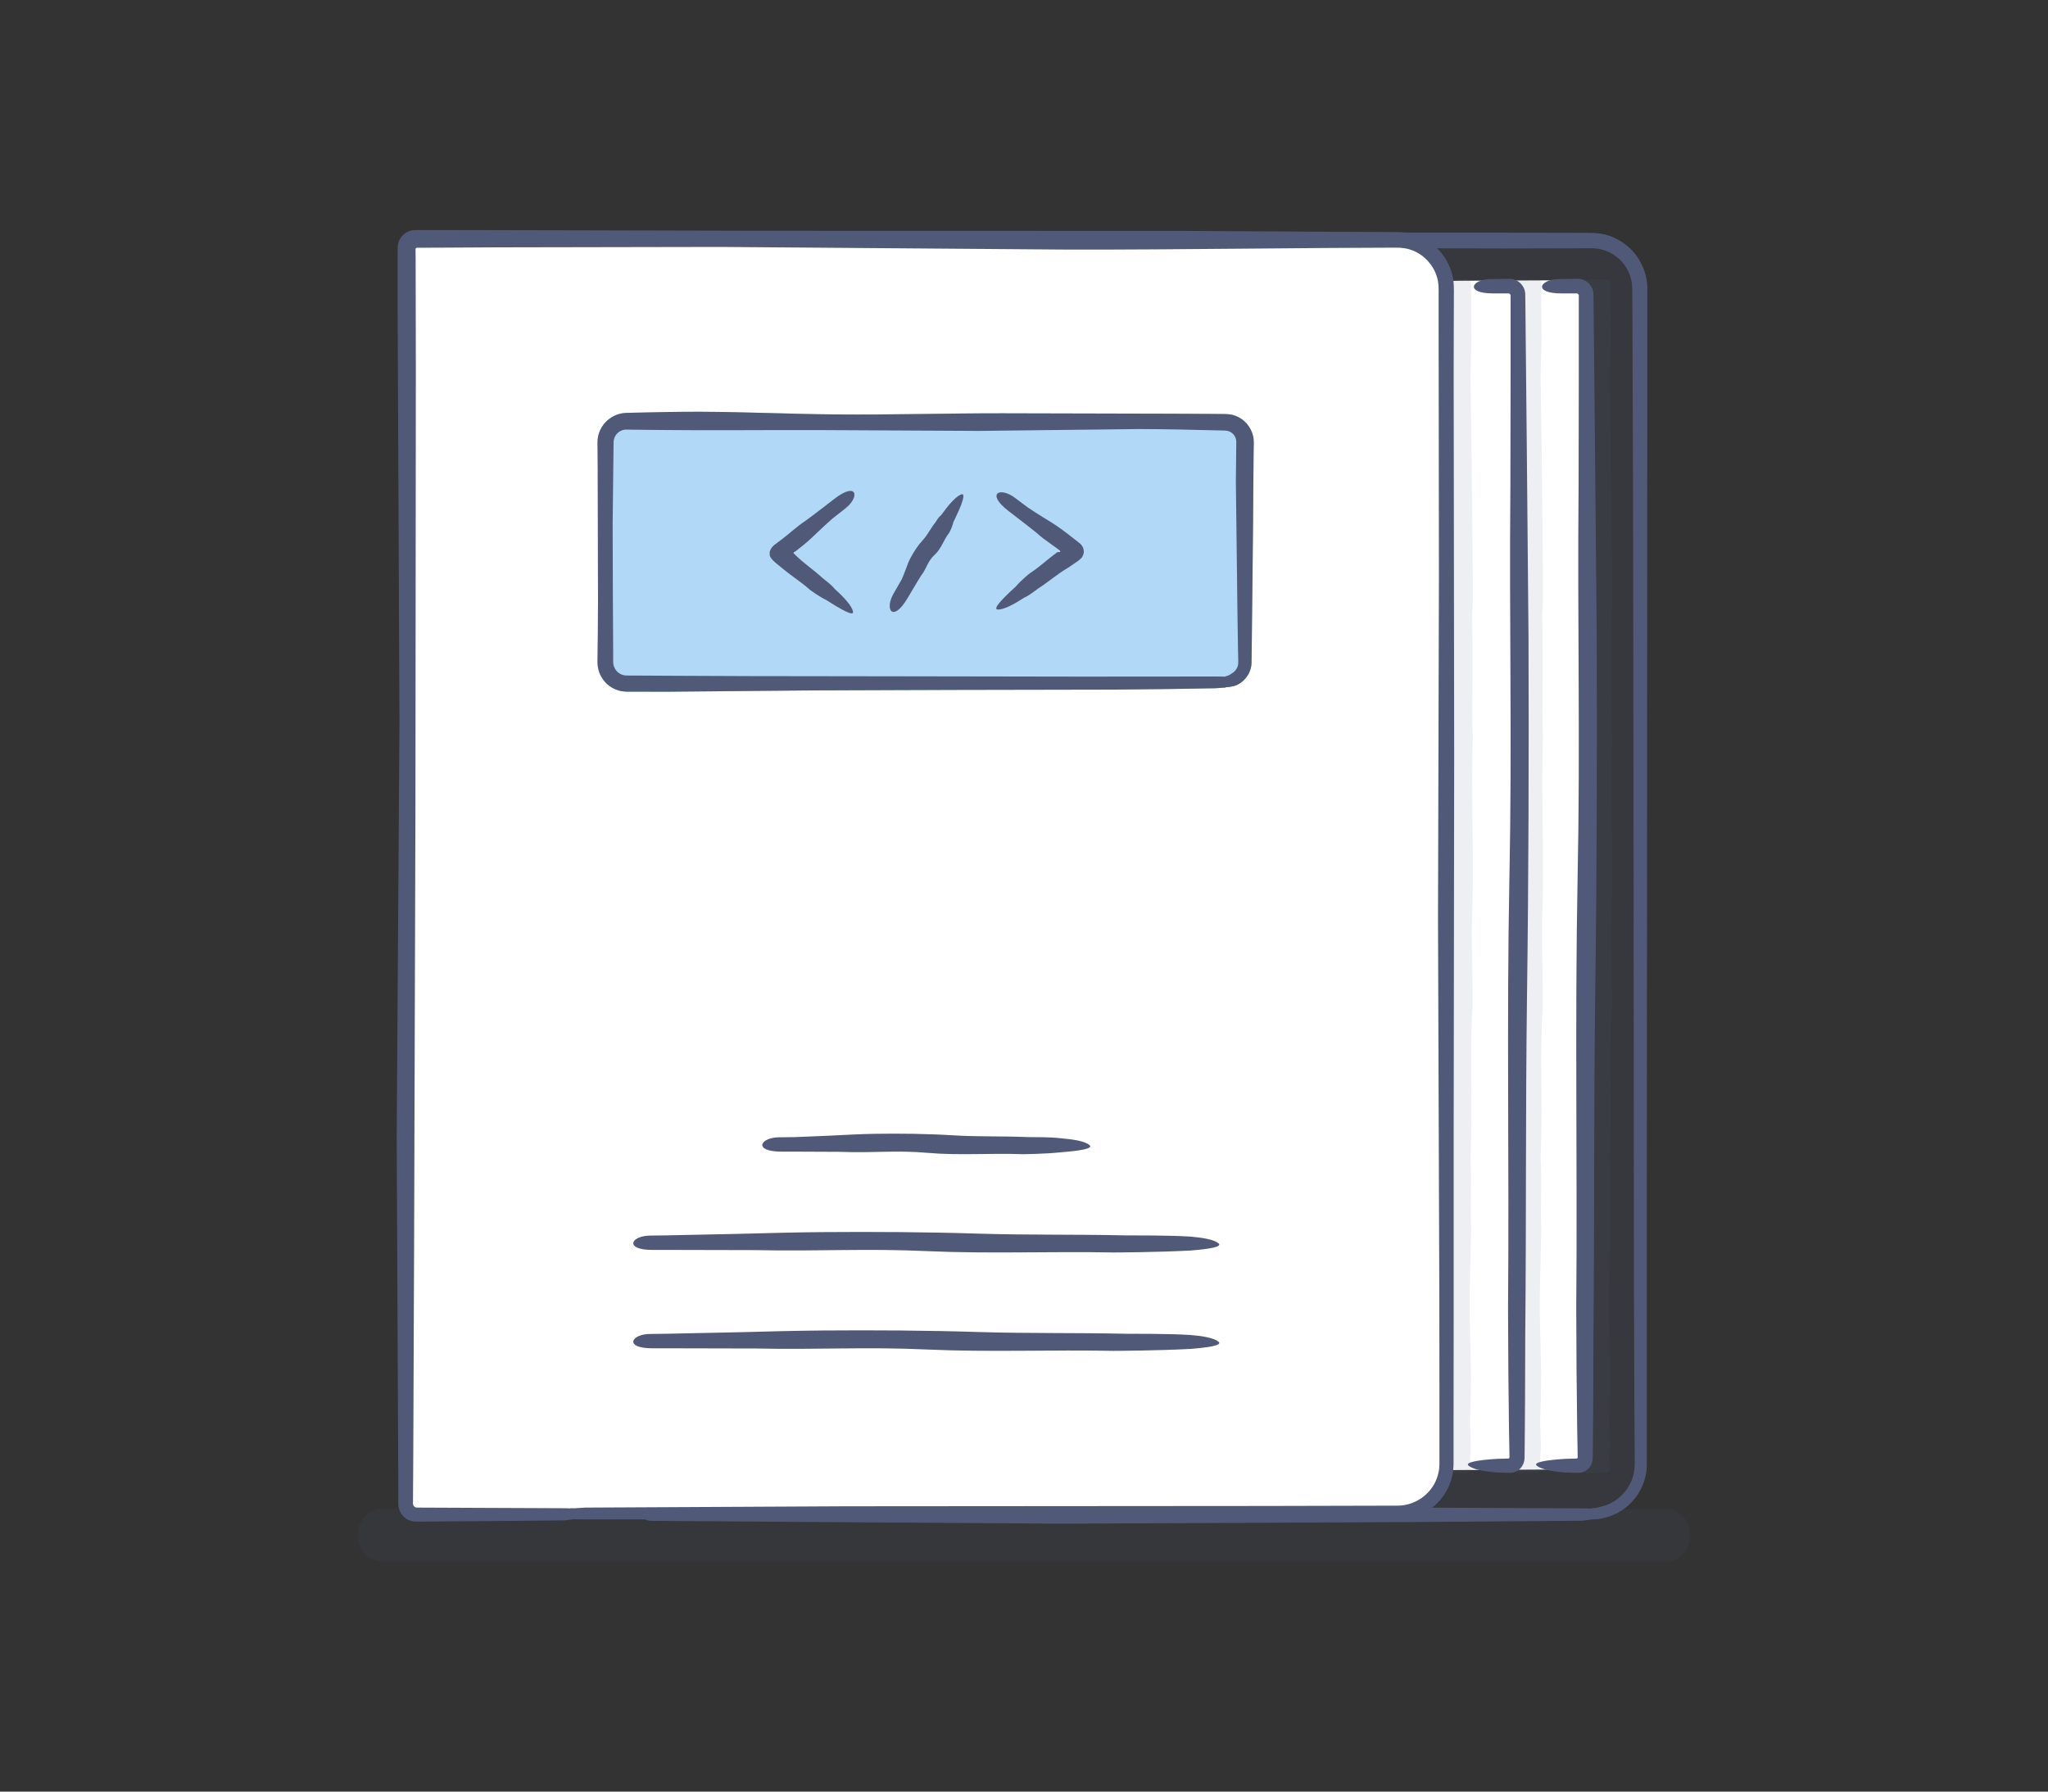 <?xml version="1.0" encoding="utf-8"?>
<!-- Generator: Adobe Illustrator 18.1.1, SVG Export Plug-In . SVG Version: 6.00 Build 0)  -->
<svg version="1.1" id="Layer_1" xmlns="http://www.w3.org/2000/svg" xmlns:xlink="http://www.w3.org/1999/xlink" x="0px" y="0px"
	 width="200px" height="175px" viewBox="0 0 200 175" enable-background="new 0 0 200 175" xml:space="preserve">
<rect x="0" y="0" width="200" height="175" fill="#333333" stroke="none"/>
<g>
	<g opacity="0.1">
		<path id="XMLID_10_" fill="#505A78" d="M162.64,151.53H37.36c-0.76,0-1.39-0.62-1.39-1.39v-0.36c0-0.76,0.62-1.39,1.39-1.39
			h125.28c0.76,0,1.39,0.62,1.39,1.39v0.36C164.03,150.91,163.4,151.53,162.64,151.53z"/>
		<path fill="#505A78" d="M162.64,152.53H37.36c-1.32,0-2.39-1.07-2.39-2.39v-0.36c0-1.32,1.07-2.39,2.39-2.39h125.28
			c1.32,0,2.39,1.07,2.39,2.39v0.36C165.03,151.46,163.96,152.53,162.64,152.53z M37.36,149.4c-0.21,0-0.39,0.18-0.39,0.39v0.36
			c0,0.21,0.18,0.39,0.39,0.39h125.28c0.21,0,0.39-0.18,0.39-0.39v-0.36c0-0.21-0.18-0.39-0.39-0.39H37.36z"/>
	</g>
	<g id="XMLID_797_">
		<g id="XMLID_891_">
			<g opacity="0.15">
				<path id="XMLID_9_" fill="#505A78" d="M155.42,147.81c2.66,0,4.82-2.16,4.82-4.82V28.2c0-2.66-2.16-4.82-4.82-4.82H63.6
					c-0.44,0-0.8,0.36-0.8,0.8v122.74c0,0.49,0.4,0.89,0.89,0.89H155.42z"/>
				<path fill="#505A78" d="M155.03,147.34c-15.66-0.08-33.8-0.17-40.85-0.2c-14.67-0.04-28.56-0.09-42.17-0.13
					c-1.76,0-3.52,0-5.28,0l-2.63,0l-0.31,0c-0.02,0-0.04,0-0.06-0.01c-0.04-0.01-0.07-0.04-0.1-0.07
					c-0.02-0.05-0.03-0.03-0.02-0.16l0-0.66c0-3.5,0.01-6.99,0.01-10.48c0.01-6.98,0.02-13.95,0.02-20.99
					c0.01-13.58-0.16-27.47-0.11-42.07c0.09-11.03,0.18-22.11,0.26-33.3c-0.01-2.78-0.01-5.56-0.02-8.35l-0.03-4.18l-0.02-2.09
					l0-0.26l0-0.02c0-0.01,0-0.03,0.01-0.04c0.01-0.01,0.02-0.02,0.03-0.02c0.03,0-0.03,0,0.21-0.01c5.58-0.05,11.17-0.1,16.74-0.09
					c11.17-0.01,22.31-0.02,33.37-0.03c11.24,0.03,21.69,0.06,32.68,0.09c2.65-0.01,5.47-0.01,8.4-0.02
					c1.3-0.06,2.48,0.44,3.31,1.41c0.4,0.48,0.69,1.06,0.83,1.67c0.07,0.32,0.1,0.61,0.1,0.97l0.01,1.16
					c0.02,6.21,0.05,12.67,0.07,18.96c0.02,12.59,0.03,25.18,0.05,35.77c0.01,7.22,0.02,23.6,0.03,40.27
					c0.02,4.25,0.03,8.76,0.05,13.08c0.01,1.08,0.01,2.15,0.02,3.2c0,0.52,0.01,1.05,0.01,1.56l0,0.76
					c-0.01,0.22-0.02,0.45-0.06,0.66c-0.27,1.77-1.71,3.13-3.24,3.45c-0.39,0.11-0.68,0.15-0.93,0.17v1.07
					c0.23-0.01,0.55,0.01,1.18-0.12c0.97-0.22,2.01-0.74,2.82-1.64c0.82-0.89,1.4-2.16,1.41-3.56c0-2.48,0-5.26,0-8.21
					c0-5.89,0-12.47,0-18.75c0.01-21.48,0.03-42.45,0.03-46.14c0.01-12.91,0.01-25.06,0.02-36.84c0-1.57,0-3.13,0-4.69
					c0.09-1.7-0.73-3.53-2.14-4.58c-0.69-0.53-1.52-0.91-2.38-1.05c-0.91-0.14-1.65-0.07-2.42-0.09c-1.54,0-3.07-0.01-4.6-0.01
					c-6.12-0.01-12.18-0.01-18.23-0.02c-12.13,0.02-24.25,0.04-36.78,0.05c-5.89-0.03-11.86-0.05-17.96-0.08
					c-3.05-0.02-6.14-0.04-9.26-0.06c-0.78,0-1.57-0.01-2.35-0.01l-0.59,0c-0.2,0-0.35-0.02-0.76,0.01
					c-0.7,0.07-1.29,0.64-1.39,1.33c-0.03,0.16-0.02,0.39-0.02,0.49l0,0.3l0,0.6l-0.01,1.2c0,0.8-0.01,1.6-0.01,2.4
					c0,13.22,0,26.58-0.01,39.92c-0.03,13.26-0.05,26.56-0.08,39.87c0.03,6.65,0.06,13.3,0.09,19.94l0.06,9.96l0.02,4.98l0.01,2.49
					l0,0.62c0,0.07-0.01,0.27,0.02,0.45c0.02,0.18,0.08,0.35,0.16,0.5c0.16,0.32,0.42,0.58,0.74,0.73c0.16,0.08,0.33,0.13,0.51,0.15
					c0.18,0.02,0.37,0.01,0.44,0.01c13.33,0.09,26.59,0.18,39.81,0.27c6.4-0.03,16.25-0.07,33.97-0.16
					c5.51-0.04,11.18-0.09,16.81-0.13c0.31-0.04,0.61-0.08,0.91-0.12v-1.07H155.03z"/>
			</g>
			<path fill="#505A78" d="M155.03,147.34c-15.66-0.08-33.8-0.17-40.85-0.2c-14.67-0.04-28.56-0.09-42.17-0.13
				c-1.76,0-3.52,0-5.28,0l-2.63,0l-0.31,0c-0.02,0-0.04,0-0.06-0.01c-0.04-0.01-0.07-0.04-0.1-0.07c-0.02-0.05-0.03-0.03-0.02-0.16
				l0-0.66c0-3.5,0.01-6.99,0.01-10.48c0.01-6.98,0.02-13.95,0.02-20.99c0.01-13.58-0.16-27.47-0.11-42.07
				c0.09-11.03,0.18-22.11,0.26-33.3c-0.01-2.78-0.01-5.56-0.02-8.35l-0.03-4.18l-0.02-2.09l0-0.26l0-0.02c0-0.01,0-0.03,0.01-0.04
				c0.01-0.01,0.02-0.02,0.03-0.02c0.03,0-0.03,0,0.21-0.01c5.58-0.05,11.17-0.1,16.74-0.09c11.17-0.01,22.31-0.02,33.37-0.03
				c11.24,0.03,21.69,0.06,32.68,0.09c2.65-0.01,5.47-0.01,8.4-0.02c1.3-0.06,2.48,0.44,3.31,1.41c0.4,0.48,0.69,1.06,0.83,1.67
				c0.07,0.32,0.1,0.61,0.1,0.97l0.01,1.16c0.02,6.21,0.05,12.67,0.07,18.96c0.02,12.59,0.03,25.18,0.05,35.77
				c0.01,7.22,0.02,23.6,0.03,40.27c0.02,4.25,0.03,8.76,0.05,13.08c0.01,1.08,0.01,2.15,0.02,3.2c0,0.52,0.01,1.05,0.01,1.56
				l0,0.76c-0.01,0.22-0.02,0.45-0.06,0.66c-0.27,1.77-1.71,3.13-3.24,3.45c-0.39,0.11-0.68,0.15-0.93,0.17v1.07
				c0.23-0.01,0.55,0.01,1.18-0.12c0.97-0.22,2.01-0.74,2.82-1.64c0.82-0.89,1.4-2.16,1.41-3.56c0-2.48,0-5.26,0-8.21
				c0-5.89,0-12.47,0-18.75c0.01-21.48,0.03-42.45,0.03-46.14c0.01-12.91,0.01-25.06,0.02-36.84c0-1.57,0-3.13,0-4.69
				c0.09-1.7-0.73-3.53-2.14-4.58c-0.69-0.53-1.52-0.91-2.38-1.05c-0.91-0.14-1.65-0.07-2.42-0.09c-1.54,0-3.07-0.01-4.6-0.01
				c-6.12-0.01-12.18-0.01-18.23-0.02c-12.13,0.02-24.25,0.04-36.78,0.05c-5.89-0.03-11.86-0.05-17.96-0.08
				c-3.05-0.02-6.14-0.04-9.26-0.06c-0.78,0-1.57-0.01-2.35-0.01l-0.59,0c-0.2,0-0.35-0.02-0.76,0.01c-0.7,0.07-1.29,0.64-1.39,1.33
				c-0.03,0.16-0.02,0.39-0.02,0.49l0,0.3l0,0.6l-0.01,1.2c0,0.8-0.01,1.6-0.01,2.4c0,13.22,0,26.58-0.01,39.92
				c-0.03,13.26-0.05,26.56-0.08,39.87c0.03,6.65,0.06,13.3,0.09,19.94l0.06,9.96l0.02,4.98l0.01,2.49l0,0.62
				c0,0.07-0.01,0.27,0.02,0.45c0.02,0.18,0.08,0.35,0.16,0.5c0.16,0.32,0.42,0.58,0.74,0.73c0.16,0.08,0.33,0.13,0.51,0.15
				c0.18,0.02,0.37,0.01,0.44,0.01c13.33,0.09,26.59,0.18,39.81,0.27c6.4-0.03,16.25-0.07,33.97-0.16
				c5.51-0.04,11.18-0.09,16.81-0.13c0.31-0.04,0.61-0.08,0.91-0.12v-1.07H155.03z"/>
			<g id="XMLID_939_">
				<path fill="#FFFFFF" d="M56.09,147.81h80.43c2.66,0,4.82-2.16,4.82-4.82V28.2c0-2.66-2.16-4.82-4.82-4.82H40.56
					c-0.44,0-0.8,0.36-0.8,0.8v122.74c0,0.49,0.4,0.89,0.89,0.89H56.09z"/>
			</g>
			<g id="XMLID_1011_">
				<path fill="#FFFFFF" d="M53.98,87.86"/>
				<path fill="none" stroke="#8E94A8" stroke-width="2" stroke-miterlimit="10" d="M53.98,87.86"/>
			</g>
			<g>
				<path id="XMLID_8_" fill="#B2D8F7" d="M119.7,66.65H61.2c-1.1,0-2-0.9-2-2V43.19c0-1.1,0.9-2,2-2h58.5c1.1,0,2,0.9,2,2v21.46
					C121.7,65.75,120.8,66.65,119.7,66.65z"/>
				<path fill="#B2D8F7" d="M120.19,67.08c0.11-0.02,0.21-0.04,0.32-0.07l0.16-0.05l0.08-0.03l0.16-0.08
					c0.5-0.27,0.9-0.71,1.12-1.23c0.11-0.26,0.18-0.54,0.19-0.83c0.01-0.28,0.01-0.47,0.01-0.7c0.02-1.8,0.04-3.57,0.06-5.23
					c0.04-3.31,0.07-6.13,0.08-7.71c0.01-1.43,0.02-2.84,0.03-4.24c0.01-0.7,0.01-1.39,0.02-2.08l0.01-1.03l0.01-0.51
					c0-0.18-0.01-0.45-0.06-0.67c-0.2-0.93-0.89-1.72-1.78-2.02c-0.43-0.17-0.98-0.16-1.25-0.16l-1.01-0.01
					c-1.34-0.01-2.68-0.01-4.01-0.02c-5.51-0.01-10.9-0.03-16.39-0.04c-5.3-0.01-10.72,0.16-16.42,0.11c-4.3-0.04-8.63-0.24-13-0.26
					c-2.17-0.01-4.35,0.04-6.53,0.09l-0.83,0.02c-0.39,0.01-0.79,0.1-1.14,0.27c-0.71,0.33-1.27,0.95-1.52,1.69
					c-0.06,0.18-0.11,0.37-0.13,0.57c-0.02,0.19-0.02,0.4-0.02,0.52l0.01,0.82l0.01,1.63c0.01,4.36,0.02,8.71,0.03,13.02
					c-0.01,1.1-0.01,2.17-0.02,3.24c-0.01,0.53-0.01,1.06-0.02,1.59l-0.01,0.79c-0.01,0.21,0,0.69,0.11,1.02
					c0.21,0.72,0.7,1.35,1.36,1.71c0.33,0.18,0.69,0.3,1.07,0.34l0.28,0.02l0.2,0l0.4,0c1.05,0,2.11,0.01,3.19,0.01
					c4.14-0.04,9.31-0.08,14.22-0.13c4.91-0.02,9.83-0.03,13.96-0.05c2.82-0.01,9.21-0.02,15.72-0.03c3.32-0.02,7.03-0.08,9.78-0.13
					c0.46-0.03,0.78-0.05,1.06-0.07v-1.07c-0.21,0-0.49-0.01-1.06-0.01c-2.76,0-8.13,0-13.03,0.01c-8.38-0.01-16.57-0.03-18.01-0.03
					c-5.04-0.01-9.78-0.01-14.38-0.02c-2.45-0.01-4.86-0.02-7.25-0.03c-1.19-0.01-2.38-0.01-3.57-0.02
					c-0.56-0.02-1.29,0.04-1.57-0.06c-0.37-0.1-0.69-0.39-0.84-0.75c-0.08-0.19-0.11-0.34-0.11-0.6l0-0.89l-0.01-1.78
					c-0.01-1.19-0.01-2.37-0.02-3.57c-0.01-2.39-0.01-4.79-0.02-7.24c0.03-2.3,0.05-4.63,0.08-7.01l0.01-0.9
					c0.01-0.2,0.05-0.38,0.14-0.55c0.17-0.34,0.51-0.59,0.87-0.66c0.1-0.02,0.17-0.02,0.29-0.02l0.46,0.01l0.92,0.01
					c0.62,0.01,1.24,0.02,1.87,0.02c5.16,0.06,10.38-0.01,15.58,0.01c5.18,0.03,10.37,0.05,15.56,0.08
					c5.19-0.06,10.38-0.12,15.55-0.18c2.6,0,5.2,0.07,7.79,0.13l0.49,0.01l0.24,0.01l0.14,0.02c0.18,0.03,0.34,0.1,0.48,0.21
					c0.29,0.22,0.44,0.56,0.43,0.9l-0.04,3.87c0.03,2.5,0.07,6.34,0.16,13.26c0.02,1.08,0.03,2.17,0.05,3.26
					c0,0.53,0.06,1.18-0.01,1.42c-0.08,0.33-0.32,0.63-0.63,0.8c-0.16,0.12-0.35,0.22-0.56,0.25v1.07
					C119.86,67.13,120.03,67.11,120.19,67.08z"/>
			</g>
			<path fill="#505A78" d="M120.19,67.08c0.11-0.02,0.21-0.04,0.32-0.07l0.16-0.05l0.08-0.03l0.16-0.08c0.5-0.27,0.9-0.71,1.12-1.23
				c0.11-0.26,0.18-0.54,0.19-0.83c0.01-0.28,0.01-0.47,0.01-0.7c0.02-1.8,0.04-3.57,0.06-5.23c0.04-3.31,0.07-6.13,0.08-7.71
				c0.01-1.43,0.02-2.84,0.03-4.24c0.01-0.7,0.01-1.39,0.02-2.08l0.01-1.03l0.01-0.51c0-0.18-0.01-0.45-0.06-0.67
				c-0.2-0.93-0.89-1.72-1.78-2.02c-0.43-0.17-0.98-0.16-1.25-0.16l-1.01-0.01c-1.34-0.01-2.68-0.01-4.01-0.02
				c-5.51-0.01-10.9-0.03-16.39-0.04c-5.3-0.01-10.72,0.16-16.42,0.11c-4.3-0.04-8.63-0.24-13-0.26c-2.17-0.01-4.35,0.04-6.53,0.09
				l-0.83,0.02c-0.39,0.01-0.79,0.1-1.14,0.27c-0.71,0.33-1.27,0.95-1.52,1.69c-0.06,0.18-0.11,0.37-0.13,0.57
				c-0.02,0.19-0.02,0.4-0.02,0.52l0.01,0.82l0.01,1.63c0.01,4.36,0.02,8.71,0.03,13.02c-0.01,1.1-0.01,2.17-0.02,3.24
				c-0.01,0.53-0.01,1.06-0.02,1.59l-0.01,0.79c-0.01,0.21,0,0.69,0.11,1.02c0.21,0.72,0.7,1.35,1.36,1.71
				c0.33,0.18,0.69,0.3,1.07,0.34l0.28,0.02l0.2,0l0.4,0c1.05,0,2.11,0.01,3.19,0.01c4.14-0.04,9.31-0.08,14.22-0.13
				c4.91-0.02,9.83-0.03,13.96-0.05c2.82-0.01,9.21-0.02,15.72-0.03c3.32-0.02,7.03-0.08,9.78-0.13c0.46-0.03,0.78-0.05,1.06-0.07
				v-1.07c-0.21,0-0.49-0.01-1.06-0.01c-2.76,0-8.13,0-13.03,0.01c-8.38-0.01-16.57-0.03-18.01-0.03
				c-5.04-0.01-9.78-0.01-14.38-0.02c-2.45-0.01-4.86-0.02-7.25-0.03c-1.19-0.01-2.38-0.01-3.57-0.02
				c-0.56-0.02-1.29,0.04-1.57-0.06c-0.37-0.1-0.69-0.39-0.84-0.75c-0.08-0.19-0.11-0.34-0.11-0.6l0-0.89l-0.01-1.78
				c-0.01-1.19-0.01-2.37-0.02-3.57c-0.01-2.39-0.01-4.79-0.02-7.24c0.03-2.3,0.05-4.63,0.08-7.01l0.01-0.9
				c0.01-0.2,0.05-0.38,0.14-0.55c0.17-0.34,0.51-0.59,0.87-0.66c0.1-0.02,0.17-0.02,0.29-0.02l0.46,0.01l0.92,0.01
				c0.62,0.01,1.24,0.02,1.87,0.02c5.16,0.06,10.38-0.01,15.58,0.01c5.18,0.03,10.37,0.05,15.56,0.08
				c5.19-0.06,10.38-0.12,15.55-0.18c2.6,0,5.2,0.07,7.79,0.13l0.49,0.01l0.24,0.01l0.14,0.02c0.18,0.03,0.34,0.1,0.48,0.21
				c0.29,0.22,0.44,0.56,0.43,0.9l-0.04,3.87c0.03,2.5,0.07,6.34,0.16,13.26c0.02,1.08,0.03,2.17,0.05,3.26
				c0,0.53,0.06,1.18-0.01,1.42c-0.08,0.33-0.32,0.63-0.63,0.8c-0.16,0.12-0.35,0.22-0.56,0.25v1.07
				C119.86,67.13,120.03,67.11,120.19,67.08z"/>
			<g>
				<line id="XMLID_7_" fill="#FFFFFF" x1="61.83" y1="121.33" x2="119.07" y2="121.33"/>
				<path fill="#505A78" d="M119,121.45c-0.44-0.37-1.52-0.56-2.75-0.66c-2.39-0.15-5.21-0.1-6.32-0.12
					c-5.08-0.11-9.33-0.02-14.38-0.17c-5.03-0.16-10.27-0.19-15.22-0.15c-2.42,0.02-5.74,0.1-8.15,0.17
					c-1.24,0.03-4.81,0.1-7.14,0.15c-0.7,0.01-1.18,0.01-1.53,0.02c-1.9,0-2.6,1.4,0.21,1.4c0.26,0,0.64,0,1.32,0
					c2.68,0.01,8.1,0.02,8.76,0.02c6.09,0.13,10.74-0.18,16.78,0.1c6.01,0.27,12.16,0.01,18.17,0.13c0.25,0,4.33-0.02,7.51-0.19
					C118.01,122.01,119.41,121.8,119,121.45z"/>
			</g>
			<g>
				<line id="XMLID_6_" fill="#FFFFFF" x1="74.43" y1="111.73" x2="106.47" y2="111.73"/>
				<path fill="#505A78" d="M106.4,111.85c-0.44-0.37-1.52-0.56-2.75-0.66c-1.21-0.15-2.64-0.1-3.21-0.12
					c-2.58-0.11-4.74-0.02-7.31-0.17c-2.55-0.16-5.22-0.19-7.73-0.15c-1.23,0.02-2.92,0.1-4.14,0.17c-0.63,0.03-2.44,0.1-3.62,0.15
					c-0.7,0.01-1.18,0.01-1.53,0.02c-1.9,0-2.6,1.4,0.21,1.4c0.26,0,0.64,0,1.32,0c1.36,0.01,4.12,0.02,4.45,0.02
					c3.09,0.13,5.45-0.18,8.52,0.1c3.05,0.27,6.18,0.01,9.23,0.13c0.13,0,2.2-0.02,3.81-0.19
					C105.41,112.41,106.81,112.2,106.4,111.85z"/>
			</g>
			<g>
				<line id="XMLID_5_" fill="#FFFFFF" x1="61.83" y1="130.94" x2="119.07" y2="130.94"/>
				<path fill="#505A78" d="M119,131.06c-0.44-0.37-1.52-0.56-2.75-0.66c-2.39-0.15-5.21-0.1-6.32-0.12
					c-5.08-0.11-9.33-0.02-14.38-0.17c-5.03-0.16-10.27-0.19-15.22-0.15c-2.42,0.02-5.74,0.1-8.15,0.17
					c-1.24,0.03-4.81,0.1-7.14,0.15c-0.7,0.01-1.18,0.01-1.53,0.02c-1.9,0-2.6,1.4,0.21,1.4c0.26,0,0.64,0,1.32,0
					c2.68,0.01,8.1,0.02,8.76,0.02c6.09,0.13,10.74-0.18,16.78,0.1c6.01,0.27,12.16,0.01,18.17,0.13c0.25,0,4.33-0.02,7.51-0.19
					C118.01,131.62,119.41,131.41,119,131.06z"/>
			</g>
			<path fill="#505A78" d="M97.44,59.54c0.57,0.02,1.54-0.49,2.58-1.16c0.56-0.25,1.09-0.71,1.33-0.87
				c1.07-0.69,1.85-1.41,2.95-2.05l0.11-0.07l0.2-0.14l0.42-0.29c0.28-0.19,0.6-0.41,0.69-0.63c0.06-0.11,0.09-0.21,0.11-0.31
				c0.01-0.03,0.01-0.13,0.01-0.18c0-0.05-0.01-0.1-0.02-0.15c-0.03-0.2-0.16-0.47-0.45-0.68c-1.08-0.85-1.26-0.99-1.76-1.35
				c-0.49-0.36-1.19-0.8-1.71-1.11c-0.27-0.16-1.02-0.64-1.51-0.97c-0.56-0.42-0.94-0.71-1.23-0.92c-1.5-1.16-2.92-0.48-0.69,1.24
				c0.21,0.16,0.51,0.39,1.05,0.81c0.53,0.41,1.6,1.24,1.72,1.35c0.44,0.4,0.88,0.72,1.32,1.03c0.4,0.28,1.02,0.73,0.96,0.71
				c0.02,0.05,0.08,0.09-0.05,0.12c-0.15,0.03-0.15-0.01-0.2,0.01c-0.31,0.22-0.61,0.45-0.9,0.69c-0.59,0.48-1.17,0.97-1.8,1.38
				c-0.05,0.03-0.85,0.67-1.37,1.29C97.88,58.49,96.9,59.51,97.44,59.54z"/>
			<path fill="#505A78" d="M83.3,59.73c-0.12-0.56-0.86-1.37-1.78-2.2c-0.38-0.48-0.97-0.87-1.18-1.06
				c-0.94-0.86-1.84-1.43-2.74-2.33l-0.09-0.09c-0.01-0.01-0.01-0.02-0.01-0.03c0-0.01,0-0.03,0-0.04c0-0.02,0.01-0.04,0.02-0.05
				c0.01-0.02,0.07-0.02,0.07-0.02c-0.18,0.16,0.52-0.38,0.88-0.68c0.47-0.38,1.08-0.95,1.51-1.37c0.22-0.22,0.88-0.83,1.32-1.21
				c0.55-0.43,0.93-0.73,1.21-0.95c1.5-1.16,1.21-2.7-1.02-0.98c-0.21,0.16-0.51,0.39-1.05,0.81c-0.53,0.41-1.61,1.23-1.75,1.32
				c-0.5,0.33-0.92,0.67-1.33,1.01c-0.45,0.37-0.66,0.57-1.61,1.27c-0.2,0.13-0.36,0.31-0.46,0.48c-0.05,0.08-0.08,0.16-0.11,0.24
				c-0.03,0.1-0.02,0.2-0.01,0.28c-0.06,0.44,0.75,0.97,1.25,1.4c0.29,0.24,0.59,0.47,0.9,0.7c0.61,0.45,1.23,0.89,1.79,1.39
				c0.05,0.04,0.87,0.65,1.6,1C82.19,59.57,83.42,60.26,83.3,59.73z"/>
			<path fill="#505A78" d="M93.88,48.29c-0.33,0.12-0.73,0.48-1.16,0.98c-0.21,0.25-0.43,0.53-0.65,0.83l-0.16,0.22l-0.05,0.04
				l-0.09,0.08c-0.22,0.22-0.35,0.5-0.43,0.6c-0.47,0.57-0.7,1.14-1.2,1.69c-0.5,0.54-0.91,1.17-1.24,1.8
				c-0.16,0.31-0.34,0.76-0.45,1.09c-0.04,0.11-0.14,0.35-0.23,0.59c-0.05,0.12-0.11,0.24-0.15,0.36c-0.3,0.53-0.57,1-0.77,1.34
				c-0.97,1.63-0.12,2.96,1.32,0.53c0.17-0.29,0.59-0.98,0.97-1.63c0.17-0.28,0.33-0.54,0.36-0.58c0.55-0.69,0.63-1.42,1.31-2.02
				c0.67-0.61,0.9-1.5,1.44-2.18c0.02-0.03,0.23-0.42,0.35-0.83l0.04-0.16c-0.02,0.01,0.05-0.12,0.11-0.24
				c0.06-0.11,0.11-0.23,0.16-0.34c0.21-0.44,0.39-0.85,0.52-1.19C94.12,48.6,94.18,48.19,93.88,48.29z"/>
			<g>
				<path id="XMLID_4_" fill="#FFFFFF" d="M153.94,143.3H141.9c-0.55,0-1-0.45-1-1V28.89c0-0.55,0.45-1,1-1h12.04c0.55,0,1,0.45,1,1
					v113.4C154.94,142.85,154.5,143.3,153.94,143.3z"/>
				<path fill="#FFFFFF" d="M154.19,143.51c0.05-0.01,0.11-0.02,0.16-0.04l0.08-0.03l0.04-0.02l0.02-0.01l0.03-0.01
					c0.05-0.02,0.09-0.05,0.14-0.08c0.35-0.23,0.57-0.67,0.55-1.08l0-1.02c0-0.68,0.01-1.36,0.01-2.03c0.01-2.7,0.02-5.37,0.03-7.85
					c0.02-4.97,0.03-9.21,0.04-11.59c0.02-8.6,0.04-16.75,0.06-24.73c0.01-8.28,0.01-16.37,0.02-24.63
					c-0.02-7.97-0.04-16.11-0.06-24.67c0.02-3.23,0.05-6.47,0.07-9.73c0.01-1.63,0.03-3.26,0.04-4.89l0.01-1.23l0-0.61
					c-0.01-0.21,0.03-0.38-0.04-0.72c-0.13-0.6-0.66-1.09-1.28-1.15c-0.52-0.02-0.85-0.01-1.29-0.01c-3.26,0.01-6.53,0.03-9.8,0.04
					c-0.43,0.01-0.77,0-1.27,0.02c-0.6,0.06-1.12,0.52-1.25,1.1c-0.07,0.33-0.03,0.51-0.04,0.71l0,0.61l0.01,1.23
					c0,1.64,0.01,3.27,0.01,4.9c0,6.55,0.01,13.08,0.01,19.57c-0.02,6.59-0.03,12.72-0.04,19.16c0.02,6.22,0.04,13.99,0.06,21.36
					c0.01,7.38,0.02,14.77,0.02,20.98c0,4.23,0.01,13.84,0.02,23.61c0,0.31,0,0.63,0,0.94c0.02,0.33-0.05,0.58,0.06,1.04
					c0.12,0.41,0.45,0.75,0.86,0.88c0.46,0.12,0.73,0.04,1.06,0.06c1.29-0.01,2.58-0.01,3.85-0.02c2.53-0.01,4.96-0.03,7.02-0.04
					c0.23-0.01,0.39-0.03,0.53-0.03V143c-0.1,0-0.24,0-0.53-0.01c-2.07,0-5.12,0-8.58,0c-0.86,0-1.75,0-2.66,0
					c-0.25,0-0.41,0.01-0.55-0.06c-0.15-0.06-0.27-0.18-0.35-0.32c-0.14-0.24-0.05-0.78-0.08-1.23c0-1.86,0-3.74,0-5.58
					c0.01-12.59,0.01-24.89,0.01-27.05c0-7.57,0.01-14.69,0.01-21.6c0.01-7.37,0.02-14.48,0.02-21.58
					c-0.01-7.11-0.02-14.22-0.03-21.56c0.01-3.45,0.03-6.95,0.04-10.53c0.01-0.89,0.01-1.79,0.02-2.7l0.01-1.36l0-0.34l0-0.17
					c0-0.04,0-0.07,0.01-0.11c0.02-0.14,0.1-0.27,0.21-0.36c0.11-0.09,0.24-0.15,0.38-0.15l0.68,0l1.39,0.01
					c0.93,0,1.87,0.01,2.81,0.01c1.94,0,3.88,0.01,5.83,0.01l1.41,0c0.28,0.03,0.52,0.29,0.51,0.57l0,2.93c0,3.91,0,7.82,0.01,11.73
					c-0.01,7.78-0.03,15.58-0.04,23.38c0.03,7.8,0.06,15.59,0.09,23.37c-0.05,7.82-0.09,15.59-0.14,23.34
					c0.01,3.75,0.04,9.53,0.08,19.92c0.01,1.62,0.02,3.25,0.02,4.9l0.02,2.48l0.01,1.24c0.03,0.35-0.11,0.56-0.35,0.7
					c-0.08,0.06-0.17,0.11-0.28,0.13v0.53C154.03,143.53,154.11,143.53,154.19,143.51z"/>
			</g>
			<g opacity="0.1">
				<path id="XMLID_3_" fill="#505A78" d="M143.24,143.62h-1.81c-0.06,0-0.1-0.04-0.1-0.1V27.67c0-0.06,0.04-0.1,0.1-0.1h1.81
					c0.06,0,0.1,0.04,0.1,0.1v115.85C143.34,143.58,143.3,143.62,143.24,143.62z"/>
				<path fill="#505A78" d="M143.57,142.24c0.12-0.8,0.02-2.02,0.02-2.25c0.02-0.83-0.07-0.08-0.02-1.62
					c0.05-1.54,0.09-2.98,0.08-3.41c0.01-0.54,0-1.23-0.02-1.9c-0.01-0.68-0.03-1.34-0.04-1.86c-0.07-1.97-0.08-3.63-0.06-5.37
					c0.04-1.74,0.09-3.54,0.14-5.78c-0.05-0.96-0.03-2.26-0.02-3.53c0.01-1.26,0.02-2.48-0.05-3.27c0.12-3.06,0.09-5.64,0.07-8.02
					c-0.02-2.38-0.02-4.58,0.14-6.88c0.02-0.98-0.01-2.57-0.04-4.2c-0.03-1.62-0.06-3.27-0.02-4.34c0.12-2.94,0.09-6.07,0.05-9.13
					c-0.03-3.06-0.07-6.07,0.04-8.78c-0.06-0.57-0.07-1.49-0.06-2.52c0.01-1.03,0.01-2.16,0.02-3.16c0-1.27,0-2.15,0-3.07
					c-0.01-0.92-0.02-1.89-0.04-3.36c0.07-0.13,0.08-1.26,0.07-2.49c-0.01-1.23-0.01-2.56-0.02-3.09c-0.04-3.5-0.06-6.22-0.09-8.91
					c-0.04-2.68-0.08-5.32-0.12-8.64c0.05-2.11,0.12-3.22,0.08-5.08c-0.01-0.93-0.02-2.04-0.03-3.19l0-0.5
					c0-0.24-0.01-0.45-0.2-0.55c-0.15-0.08-0.44-0.05-0.63-0.06l-0.43,0c-0.29,0.01-0.52-0.01-1.01,0.02
					c-0.09,0.02-0.17,0.04-0.24,0.13c-0.05,0.08-0.07,0.16-0.08,0.26c0,0.18,0,0.36,0,0.54h0.05c-0.12,0.8-0.02,2.02-0.02,2.25
					c-0.02,0.83,0.07,0.08,0.02,1.62c-0.05,1.54-0.09,2.98-0.08,3.41c-0.01,0.54,0,1.23,0.02,1.9c0.01,0.68,0.03,1.34,0.04,1.86
					c0.07,1.97,0.08,3.63,0.06,5.37c-0.04,1.74-0.09,3.54-0.14,5.78c0.05,0.96,0.03,2.26,0.02,3.53c-0.01,1.26-0.02,2.48,0.05,3.27
					c-0.12,3.06-0.09,5.64-0.07,8.02c0.02,2.38,0.02,4.58-0.14,6.88c-0.02,0.98,0.01,2.57,0.04,4.2s0.06,3.27,0.02,4.34
					c-0.12,2.94-0.09,6.07-0.05,9.13c0.03,3.06,0.07,6.07-0.04,8.78c0.06,0.57,0.07,1.49,0.06,2.52c-0.01,1.03-0.01,2.16-0.02,3.16
					c0,1.27,0,2.15,0,3.07c0.01,0.92,0.02,1.89,0.04,3.36c-0.07,0.13-0.08,1.26-0.07,2.49c0.01,1.23,0.01,2.56,0.02,3.09
					c0.04,3.5,0.06,6.22,0.09,8.91c0.04,2.68,0.08,5.32,0.12,8.64c-0.05,2.11-0.12,3.22-0.08,5.08c0.01,0.93,0.02,2.04,0.03,3.19
					l0.01,0.86c0,0.11-0.01,0.36,0.01,0.59c0.01,0.21,0.17,0.36,0.38,0.37c0.52,0.01,0.69,0,1,0c0.28,0,0.55-0.01,0.82-0.01v-0.67
					c-0.31,0.01-0.62,0.02-0.92,0.03l-0.45,0.02c-0.11,0.01-0.11,0.01-0.18,0.02c-0.08-0.05-0.05-0.14-0.07-0.5
					c-0.01-0.3-0.02-0.6-0.03-0.92c-0.02-1.25,0.15-1.88,0.11-2.98c-0.02-1.19-0.13-2.7-0.09-3.47c0.03-0.77,0.06-1.57,0.03-2.84
					c-0.14-1.98,0.01-4.25,0.05-6.95c0.04-2.71-0.02-5.85-0.12-8.17c0.02-4.75,0.21-8.08,0.21-13.23c0-3.99-0.18-7.49-0.21-11.47
					c0.01-0.98,0.05-1.66,0.09-2.38c0.04-0.71,0.08-3.13,0.07-4.25c0.03-5.36-0.12-8.99-0.11-13.67c0.02-4.69,0.2-8.76,0.2-14.3
					c-0.03-3.54-0.07-7.5-0.11-11.42c-0.02-3.93,0.09-3.68,0.11-7.09c0-1.02-0.08-5.96-0.06-6.8c0.03-0.84,0.05-1.72,0.03-2.9
					c-0.01-0.49-0.03-1.01-0.05-1.54l-0.01-0.35c0-0.02-0.01-0.05-0.01-0.07c0.02-0.02,0.05-0.01,0.07-0.02l0.34-0.01v-0.05
					c0.35-0.02,0.78-0.03,0.84-0.04c0.1,0.01,0.04,0.12,0.07,0.19c0,0.18,0.01,0.36,0.01,0.54c0.02,1.25-0.15,1.88-0.11,2.98
					c0.02,1.19,0.13,2.7,0.09,3.47c-0.03,0.77-0.06,1.57-0.03,2.84c0.14,1.98-0.01,4.25-0.05,6.95c-0.04,2.71,0.02,5.85,0.12,8.17
					c-0.02,4.75-0.21,8.08-0.21,13.23c0,4,0.18,7.49,0.21,11.47c-0.01,0.98-0.05,1.66-0.09,2.38c-0.04,0.71-0.08,3.13-0.07,4.25
					c-0.03,5.36,0.12,8.99,0.11,13.67c-0.02,4.69-0.2,8.76-0.2,14.3c0.03,3.54,0.07,7.5,0.11,11.42c0.02,3.93-0.09,3.68-0.11,7.09
					c0,1.02,0.08,5.96,0.06,6.8c-0.03,0.84-0.05,1.72-0.03,2.9c0.01,0.49,0.03,1.01,0.05,1.54c0.01,0.27,0.01,0.53,0.02,0.8
					l0.01,0.41l0,0.2l0,0.03l0,0.01l0,0.01l0,0c-0.06,0,0.55-0.01,0.29,0l0,0l0,0l0,0c0,0.01,0,0,0,0s0,0,0,0v0.38
					c0.1,0,0.27-0.06,0.34-0.24c0.02-0.03,0.03-0.12,0.02-0.14l0-0.04c0-0.03,0-0.06,0-0.1c-0.01-0.13-0.01-0.29-0.02-0.45
					C143.57,142.62,143.56,142.31,143.57,142.24z"/>
			</g>
			<g opacity="0.1">
				<path id="XMLID_2_" fill="#505A78" d="M150.1,143.62h-1.81c-0.06,0-0.1-0.04-0.1-0.1V27.67c0-0.06,0.04-0.1,0.1-0.1h1.81
					c0.06,0,0.1,0.04,0.1,0.1v115.85C150.2,143.58,150.16,143.62,150.1,143.62z"/>
				<path fill="#505A78" d="M150.42,142.24c0.12-0.8,0.02-2.02,0.02-2.25c0.02-0.83-0.07-0.08-0.02-1.62
					c0.05-1.54,0.09-2.98,0.08-3.41c0.01-0.54,0-1.23-0.02-1.9c-0.01-0.68-0.03-1.34-0.04-1.86c-0.07-1.97-0.08-3.63-0.06-5.37
					c0.04-1.74,0.09-3.54,0.14-5.78c-0.05-0.96-0.03-2.26-0.02-3.53c0.01-1.26,0.02-2.48-0.05-3.27c0.12-3.06,0.09-5.64,0.07-8.02
					c-0.02-2.38-0.02-4.58,0.14-6.88c0.02-0.98-0.01-2.57-0.04-4.2c-0.03-1.62-0.06-3.27-0.02-4.34c0.12-2.94,0.09-6.07,0.05-9.13
					c-0.03-3.06-0.07-6.07,0.04-8.78c-0.06-0.57-0.07-1.49-0.06-2.52c0.01-1.03,0.01-2.16,0.02-3.16c0-1.27,0-2.15,0-3.07
					c-0.01-0.92-0.02-1.89-0.04-3.36c0.07-0.13,0.08-1.26,0.07-2.49c-0.01-1.23-0.01-2.56-0.02-3.09c-0.04-3.5-0.06-6.22-0.09-8.91
					c-0.04-2.68-0.08-5.32-0.12-8.64c0.05-2.11,0.12-3.22,0.08-5.08c-0.01-0.93-0.02-2.04-0.03-3.19l0-0.5
					c0-0.24-0.01-0.45-0.2-0.55c-0.15-0.08-0.44-0.05-0.63-0.06l-0.43,0c-0.29,0.01-0.52-0.01-1.01,0.02
					c-0.09,0.02-0.17,0.04-0.24,0.13c-0.05,0.08-0.07,0.16-0.08,0.26c0,0.18,0,0.36,0,0.54h0.05c-0.12,0.8-0.02,2.02-0.02,2.25
					c-0.02,0.83,0.07,0.08,0.02,1.62c-0.05,1.54-0.09,2.98-0.08,3.41c-0.01,0.54,0,1.23,0.02,1.9c0.01,0.68,0.03,1.34,0.04,1.86
					c0.07,1.97,0.08,3.63,0.06,5.37c-0.04,1.74-0.09,3.54-0.14,5.78c0.05,0.96,0.03,2.26,0.02,3.53c-0.01,1.26-0.02,2.48,0.05,3.27
					c-0.12,3.06-0.09,5.64-0.07,8.02c0.02,2.38,0.02,4.58-0.14,6.88c-0.02,0.98,0.01,2.57,0.04,4.2c0.03,1.62,0.06,3.27,0.02,4.34
					c-0.12,2.94-0.09,6.07-0.05,9.13c0.03,3.06,0.07,6.07-0.04,8.78c0.06,0.57,0.07,1.49,0.06,2.52c-0.01,1.03-0.01,2.16-0.02,3.16
					c0,1.27,0,2.15,0,3.07c0.01,0.92,0.02,1.89,0.04,3.36c-0.07,0.13-0.08,1.26-0.07,2.49c0.01,1.23,0.01,2.56,0.02,3.09
					c0.04,3.5,0.06,6.22,0.09,8.91c0.04,2.68,0.08,5.32,0.12,8.64c-0.05,2.11-0.12,3.22-0.08,5.08c0.01,0.93,0.02,2.04,0.03,3.19
					l0.01,0.86c0,0.11-0.01,0.36,0.01,0.59c0.01,0.21,0.17,0.36,0.38,0.37c0.52,0.01,0.69,0,1,0c0.28,0,0.55-0.01,0.82-0.01v-0.67
					c-0.31,0.01-0.62,0.02-0.92,0.03l-0.45,0.02c-0.11,0.01-0.11,0.01-0.18,0.02c-0.08-0.05-0.05-0.14-0.07-0.5
					c-0.01-0.3-0.02-0.6-0.03-0.92c-0.02-1.25,0.15-1.88,0.11-2.98c-0.02-1.19-0.13-2.7-0.09-3.47c0.03-0.77,0.06-1.57,0.03-2.84
					c-0.14-1.98,0.01-4.25,0.05-6.95c0.04-2.71-0.02-5.85-0.12-8.17c0.02-4.75,0.21-8.08,0.21-13.23c0-3.99-0.18-7.49-0.21-11.47
					c0.01-0.98,0.05-1.66,0.09-2.38c0.04-0.71,0.08-3.13,0.07-4.25c0.03-5.36-0.12-8.99-0.11-13.67c0.02-4.69,0.2-8.76,0.2-14.3
					c-0.03-3.54-0.07-7.5-0.11-11.42c-0.02-3.93,0.09-3.68,0.11-7.09c0-1.02-0.08-5.96-0.06-6.8c0.03-0.84,0.05-1.72,0.03-2.9
					c-0.01-0.49-0.03-1.01-0.05-1.54l-0.01-0.35c0-0.02-0.01-0.05-0.01-0.07c0.02-0.02,0.05-0.01,0.07-0.02l0.34-0.01v-0.05
					c0.35-0.02,0.78-0.03,0.84-0.04c0.1,0.01,0.04,0.12,0.07,0.19c0,0.18,0.01,0.36,0.01,0.54c0.02,1.25-0.15,1.88-0.11,2.98
					c0.02,1.19,0.13,2.7,0.09,3.47s-0.06,1.57-0.03,2.84c0.14,1.98-0.01,4.25-0.05,6.95c-0.04,2.71,0.02,5.85,0.12,8.17
					c-0.02,4.75-0.21,8.08-0.21,13.23c0,4,0.18,7.49,0.21,11.47c-0.01,0.98-0.05,1.66-0.09,2.38c-0.04,0.71-0.08,3.13-0.07,4.25
					c-0.03,5.36,0.12,8.99,0.11,13.67c-0.02,4.69-0.2,8.76-0.2,14.3c0.03,3.54,0.07,7.5,0.11,11.42c0.02,3.93-0.09,3.68-0.11,7.09
					c0,1.02,0.08,5.96,0.06,6.8c-0.03,0.84-0.05,1.72-0.03,2.9c0.01,0.49,0.03,1.01,0.05,1.54c0.01,0.27,0.01,0.53,0.02,0.8
					l0.01,0.41l0,0.2l0,0.03l0,0.01l0,0.01l0,0c-0.06,0,0.55-0.01,0.29,0l0,0l0,0l0,0c0,0.01,0,0,0,0s0,0,0,0v0.38
					c0.1,0,0.27-0.06,0.34-0.24c0.02-0.03,0.03-0.12,0.02-0.14l0-0.04c0-0.03,0-0.06,0-0.1c-0.01-0.13-0.01-0.29-0.02-0.45
					C150.43,142.62,150.41,142.31,150.42,142.24z"/>
			</g>
			<g opacity="0.1">
				<path id="XMLID_1_" fill="#505A78" d="M156.85,143.62h-1.81c-0.06,0-0.1-0.04-0.1-0.1V27.67c0-0.06,0.04-0.1,0.1-0.1h1.81
					c0.06,0,0.1,0.04,0.1,0.1v115.85C156.95,143.58,156.91,143.62,156.85,143.62z"/>
				<path fill="#505A78" d="M157.18,142.24c0.12-0.8,0.02-2.02,0.02-2.25c0.02-0.83-0.07-0.08-0.02-1.62
					c0.05-1.54,0.09-2.98,0.08-3.41c0.01-0.54,0-1.23-0.02-1.9c-0.01-0.68-0.03-1.34-0.04-1.86c-0.07-1.97-0.08-3.63-0.06-5.37
					c0.04-1.74,0.09-3.54,0.14-5.78c-0.05-0.96-0.03-2.26-0.02-3.53c0.01-1.26,0.02-2.48-0.05-3.27c0.12-3.06,0.09-5.64,0.07-8.02
					c-0.02-2.38-0.02-4.58,0.14-6.88c0.02-0.98-0.01-2.57-0.04-4.2c-0.03-1.62-0.06-3.27-0.02-4.34c0.12-2.94,0.09-6.07,0.05-9.13
					c-0.03-3.06-0.07-6.07,0.04-8.78c-0.06-0.57-0.07-1.49-0.06-2.52c0.01-1.03,0.01-2.16,0.02-3.16c0-1.27,0-2.15,0-3.07
					c-0.01-0.92-0.02-1.89-0.04-3.36c0.07-0.13,0.08-1.26,0.07-2.49c-0.01-1.23-0.01-2.56-0.02-3.09c-0.04-3.5-0.06-6.22-0.09-8.91
					c-0.04-2.68-0.08-5.32-0.12-8.64c0.05-2.11,0.12-3.22,0.08-5.08c-0.01-0.93-0.02-2.04-0.03-3.19l0-0.5
					c0-0.24-0.01-0.45-0.2-0.55c-0.15-0.08-0.44-0.05-0.63-0.06l-0.43,0c-0.29,0.01-0.52-0.01-1.01,0.02
					c-0.09,0.02-0.17,0.04-0.24,0.13c-0.05,0.08-0.07,0.16-0.08,0.26c0,0.18,0,0.36,0,0.54h0.05c-0.12,0.8-0.02,2.02-0.02,2.25
					c-0.02,0.83,0.07,0.08,0.02,1.62c-0.05,1.54-0.09,2.98-0.08,3.41c-0.01,0.54,0,1.23,0.02,1.9c0.01,0.68,0.03,1.34,0.04,1.86
					c0.07,1.97,0.08,3.63,0.06,5.37c-0.04,1.74-0.09,3.54-0.14,5.78c0.05,0.96,0.03,2.26,0.02,3.53c-0.01,1.26-0.02,2.48,0.05,3.27
					c-0.12,3.06-0.09,5.64-0.07,8.02c0.02,2.38,0.02,4.58-0.14,6.88c-0.02,0.98,0.01,2.57,0.04,4.2c0.03,1.62,0.06,3.27,0.02,4.34
					c-0.12,2.94-0.09,6.07-0.05,9.13c0.03,3.06,0.07,6.07-0.04,8.78c0.06,0.57,0.07,1.49,0.06,2.52c-0.01,1.03-0.01,2.16-0.02,3.16
					c0,1.27,0,2.15,0,3.07c0.01,0.92,0.02,1.89,0.04,3.36c-0.07,0.13-0.08,1.26-0.07,2.49c0.01,1.23,0.01,2.56,0.02,3.09
					c0.04,3.5,0.06,6.22,0.09,8.91c0.04,2.68,0.08,5.32,0.12,8.64c-0.05,2.11-0.12,3.22-0.08,5.08c0.01,0.93,0.02,2.04,0.03,3.19
					l0.01,0.86c0,0.11-0.01,0.36,0.01,0.59c0.01,0.21,0.17,0.36,0.38,0.37c0.52,0.01,0.69,0,1,0c0.28,0,0.55-0.01,0.82-0.01v-0.67
					c-0.31,0.01-0.62,0.02-0.92,0.03l-0.45,0.02c-0.11,0.01-0.11,0.01-0.18,0.02c-0.08-0.05-0.05-0.14-0.07-0.5
					c-0.01-0.3-0.02-0.6-0.03-0.92c-0.02-1.25,0.15-1.88,0.11-2.98c-0.02-1.19-0.13-2.7-0.09-3.47s0.06-1.57,0.03-2.84
					c-0.14-1.98,0.01-4.25,0.05-6.95c0.04-2.71-0.02-5.85-0.12-8.17c0.02-4.75,0.21-8.08,0.21-13.23c0-3.99-0.18-7.49-0.21-11.47
					c0.01-0.98,0.05-1.66,0.09-2.38c0.04-0.71,0.08-3.13,0.07-4.25c0.03-5.36-0.12-8.99-0.11-13.67c0.02-4.69,0.2-8.76,0.2-14.3
					c-0.03-3.54-0.07-7.5-0.11-11.42c-0.02-3.93,0.09-3.68,0.11-7.09c0-1.02-0.08-5.96-0.06-6.8c0.03-0.84,0.05-1.72,0.03-2.9
					c-0.01-0.49-0.03-1.01-0.05-1.54l-0.01-0.35c0-0.02-0.01-0.05-0.01-0.07c0.02-0.02,0.05-0.01,0.07-0.02l0.34-0.01v-0.05
					c0.35-0.02,0.78-0.03,0.84-0.04c0.1,0.01,0.04,0.12,0.07,0.19c0,0.18,0.01,0.36,0.01,0.54c0.02,1.25-0.15,1.88-0.11,2.98
					c0.02,1.19,0.13,2.7,0.09,3.47s-0.06,1.57-0.03,2.84c0.14,1.98-0.01,4.25-0.05,6.95c-0.04,2.71,0.02,5.85,0.12,8.17
					c-0.02,4.75-0.21,8.08-0.21,13.23c0,4,0.18,7.49,0.21,11.47c-0.01,0.98-0.05,1.66-0.09,2.38c-0.04,0.71-0.08,3.13-0.07,4.25
					c-0.03,5.36,0.12,8.99,0.11,13.67c-0.02,4.69-0.2,8.76-0.2,14.3c0.03,3.54,0.07,7.5,0.11,11.42c0.02,3.93-0.09,3.68-0.11,7.09
					c0,1.02,0.08,5.96,0.06,6.8c-0.03,0.84-0.05,1.72-0.03,2.9c0.01,0.49,0.03,1.01,0.05,1.54c0.01,0.27,0.01,0.53,0.02,0.8
					l0.01,0.41l0,0.2l0,0.03l0,0.01l0,0.01l0,0c-0.06,0,0.55-0.01,0.29,0l0,0l0,0l0,0c0,0.01,0,0,0,0s0,0,0,0v0.38
					c0.1,0,0.27-0.06,0.34-0.24c0.02-0.03,0.03-0.12,0.02-0.14l0-0.04c0-0.03,0-0.06,0-0.1c-0.01-0.13-0.01-0.29-0.02-0.45
					C157.18,142.62,157.17,142.31,157.18,142.24z"/>
			</g>
			<path fill="#505A78" d="M150.08,143.17c0.44,0.37,1.52,0.56,2.75,0.66c0.34,0.01,0.69,0.02,1.04,0.03
				c0.19,0.01,0.53,0.02,0.77-0.09c0.25-0.1,0.47-0.28,0.63-0.51c0.16-0.23,0.25-0.5,0.27-0.78l0.01-0.6l0.01-1.07
				c0.01-1.42,0.02-2.83,0.03-4.14c0.01-2.63,0.01-4.9,0.02-6.18c0.11-11.7,0.02-21.48,0.17-33.12c0.16-11.58,0.19-23.64,0.15-35.04
				c-0.05-5.57-0.12-13.22-0.17-18.77c-0.02-1.83-0.06-5.88-0.1-10.09c-0.01-1.05-0.02-2.11-0.03-3.15
				c-0.01-0.55-0.01-1.09-0.02-1.63c-0.05-0.86-0.83-1.54-1.64-1.45c-0.68,0.01-1.28,0.02-1.71,0.02c-1.9,0-2.6,1.4,0.21,1.4
				c0.19,0,0.46,0,0.76,0c0.15,0,0.32,0,0.5,0l0.23,0c0.03,0,0.07,0,0.1,0.02c0.06,0.03,0.11,0.09,0.12,0.16c0,2.29,0,4.92,0,7.46
				c-0.01,5.23-0.02,10.09-0.02,11c-0.13,14.02,0.18,24.72-0.1,38.64c-0.27,13.83-0.01,27.99-0.13,41.84c0,0.29,0.01,2.79,0.03,6.12
				c0.02,1.67,0.04,3.54,0.06,5.46c0.01,0.96,0.03,1.93,0.05,2.88l0,0.11c0,0.02-0.01,0.03-0.01,0.05
				c-0.01,0.03-0.04,0.06-0.08,0.07l-0.03,0c0,0-0.01,0-0.09,0l-0.35,0.01c-0.23,0.01-0.46,0.01-0.69,0.02
				C151.06,142.61,149.66,142.83,150.08,143.17z"/>
			<path fill="#505A78" d="M143.42,143.17c0.44,0.37,1.52,0.56,2.75,0.66c0.34,0.01,0.69,0.02,1.04,0.03
				c0.19,0.01,0.53,0.02,0.77-0.09c0.25-0.1,0.47-0.28,0.63-0.51c0.16-0.23,0.25-0.5,0.27-0.78l0.01-0.6l0.01-1.07
				c0.01-1.42,0.02-2.83,0.03-4.14c0.01-2.63,0.01-4.9,0.02-6.18c0.11-11.7,0.02-21.48,0.17-33.12c0.16-11.58,0.19-23.64,0.15-35.04
				c-0.05-5.57-0.12-13.22-0.17-18.77c-0.02-1.83-0.06-5.88-0.1-10.09c-0.01-1.05-0.02-2.11-0.03-3.15
				c-0.01-0.55-0.01-1.09-0.02-1.63c-0.05-0.86-0.83-1.54-1.64-1.45c-0.68,0.01-1.28,0.02-1.71,0.02c-1.9,0-2.6,1.4,0.21,1.4
				c0.19,0,0.46,0,0.76,0c0.15,0,0.32,0,0.5,0l0.23,0c0.03,0,0.07,0,0.1,0.02c0.06,0.03,0.11,0.09,0.12,0.16c0,2.29,0,4.92,0,7.46
				c-0.01,5.23-0.02,10.09-0.02,11c-0.13,14.02,0.18,24.72-0.1,38.64c-0.27,13.83-0.01,27.99-0.13,41.84c0,0.29,0.01,2.79,0.03,6.12
				c0.02,1.67,0.04,3.54,0.06,5.46c0.01,0.96,0.03,1.93,0.05,2.88l0,0.11c0,0.02-0.01,0.03-0.01,0.05
				c-0.01,0.03-0.04,0.06-0.08,0.07l-0.03,0c0,0-0.01,0-0.09,0l-0.35,0.01c-0.23,0.01-0.46,0.01-0.69,0.02
				C144.4,142.61,143,142.83,143.42,143.17z"/>
			<path fill="#505A78" d="M55.69,147.34l-0.26-0.01l-0.13-0.01l-0.07,0l-0.3,0c-2.35-0.01-4.72-0.02-7.07-0.03
				c-2.35-0.01-4.68-0.02-6.97-0.03c-0.18,0-0.18,0-0.26-0.01c-0.06-0.01-0.12-0.04-0.16-0.08c-0.09-0.08-0.15-0.2-0.14-0.33
				c0-0.56,0.01-1.11,0.01-1.66c0.01-1.11,0.01-2.21,0.02-3.29c0.04-8.63,0.07-16.01,0.08-20.14c0.04-14.95,0.09-29.1,0.13-42.97
				c0.01-14.38,0.03-28.45,0.04-42.8c-0.01-3.46-0.01-6.94-0.02-10.45l-0.01-1.18c-0.01-0.08,0.06-0.16,0.15-0.15
				c0.83,0,1.67-0.01,2.5-0.01c1.77-0.01,3.54-0.02,5.32-0.03c7.13-0.01,14.38-0.03,21.82-0.04c11.24,0.09,22.53,0.18,33.93,0.26
				c5.66,0.01,11.35-0.04,17.03-0.09l8.53-0.07l4.26-0.02l2.13-0.01c0.67-0.01,1.21,0.07,1.77,0.3c1.09,0.45,1.96,1.41,2.3,2.54
				c0.18,0.58,0.18,1.11,0.17,1.87l0,2.13c0,2.84,0.01,5.68,0.01,8.51c0.01,5.67,0.01,11.32,0.02,16.96
				c-0.03,11.45-0.06,22.1-0.09,33.3c0.04,10.81,0.08,24.3,0.13,37.12c0,3.21,0.01,6.42,0.01,9.59c0,1.59,0,3.17,0,4.74l0,1.17
				l0,0.58c-0.01,0.16-0.01,0.33-0.03,0.49c-0.09,0.65-0.32,1.28-0.7,1.82c-0.75,1.08-2.01,1.74-3.29,1.76
				c-1.5,0-2.98,0.01-4.44,0.01c-2.92,0.01-5.75,0.01-8.44,0.02c-7.36,0.01-24.05,0.02-41.03,0.03c-8.67,0.04-18.36,0.09-25.52,0.13
				c-0.46,0.03-0.78,0.05-1.06,0.07v1.07c0.21,0,0.49,0.01,1.06,0.01c7.2,0,21.22,0,34.02-0.01c10.94,0,21.76,0.01,30.3,0.01
				c4.27,0,7.98,0.01,10.86,0.01c1.44,0,2.67,0,3.65,0c0.47,0,0.97,0.01,1.39-0.07c0.41-0.06,0.74-0.16,0.99-0.25
				c1.77-0.6,3.12-2.18,3.5-3.98c0.09-0.44,0.13-0.93,0.12-1.34l0-1.21c0-0.8,0-1.61,0-2.41c0-3.2,0-6.35,0.01-9.47
				c0-6.24,0-12.34,0-18.34c0.02-12.8,0.03-25.17,0.05-37.51c-0.02-12.36-0.04-24.71-0.05-37.47c0-1.5,0.01-3.01,0.01-4.52
				l0.01-2.27c-0.02-0.75,0.06-1.5-0.08-2.39c-0.3-1.71-1.47-3.26-3.07-3.99c-0.78-0.39-1.72-0.54-2.54-0.53
				c-0.77,0-1.55-0.01-2.33-0.01c-6.22-0.04-12.57-0.08-19.13-0.11c-13.47,0-27.08,0-40.68-0.01c-6.76-0.02-13.52-0.03-20.29-0.05
				l-10.16-0.02l-2.54,0c-0.22,0.01-0.35-0.02-0.84,0.02c-0.39,0.05-0.76,0.24-1.02,0.53c-0.27,0.29-0.43,0.66-0.46,1.06l-0.01,0.78
				l0,5.08c0.06,13.55,0.12,27.09,0.18,40.6c-0.09,13.59-0.18,27.09-0.27,40.57c0.03,6.52,0.07,16.56,0.16,34.61l0,1.05
				c-0.05,0.59,0.26,1.28,0.81,1.6c0.27,0.17,0.59,0.26,0.91,0.26l0.58,0l1.06-0.01c1.42-0.01,2.85-0.02,4.28-0.03
				c2.86-0.03,5.74-0.06,8.61-0.08c0.31-0.04,0.61-0.08,0.91-0.12v-1.07H55.69z"/>
		</g>
	</g>
</g>
</svg>
